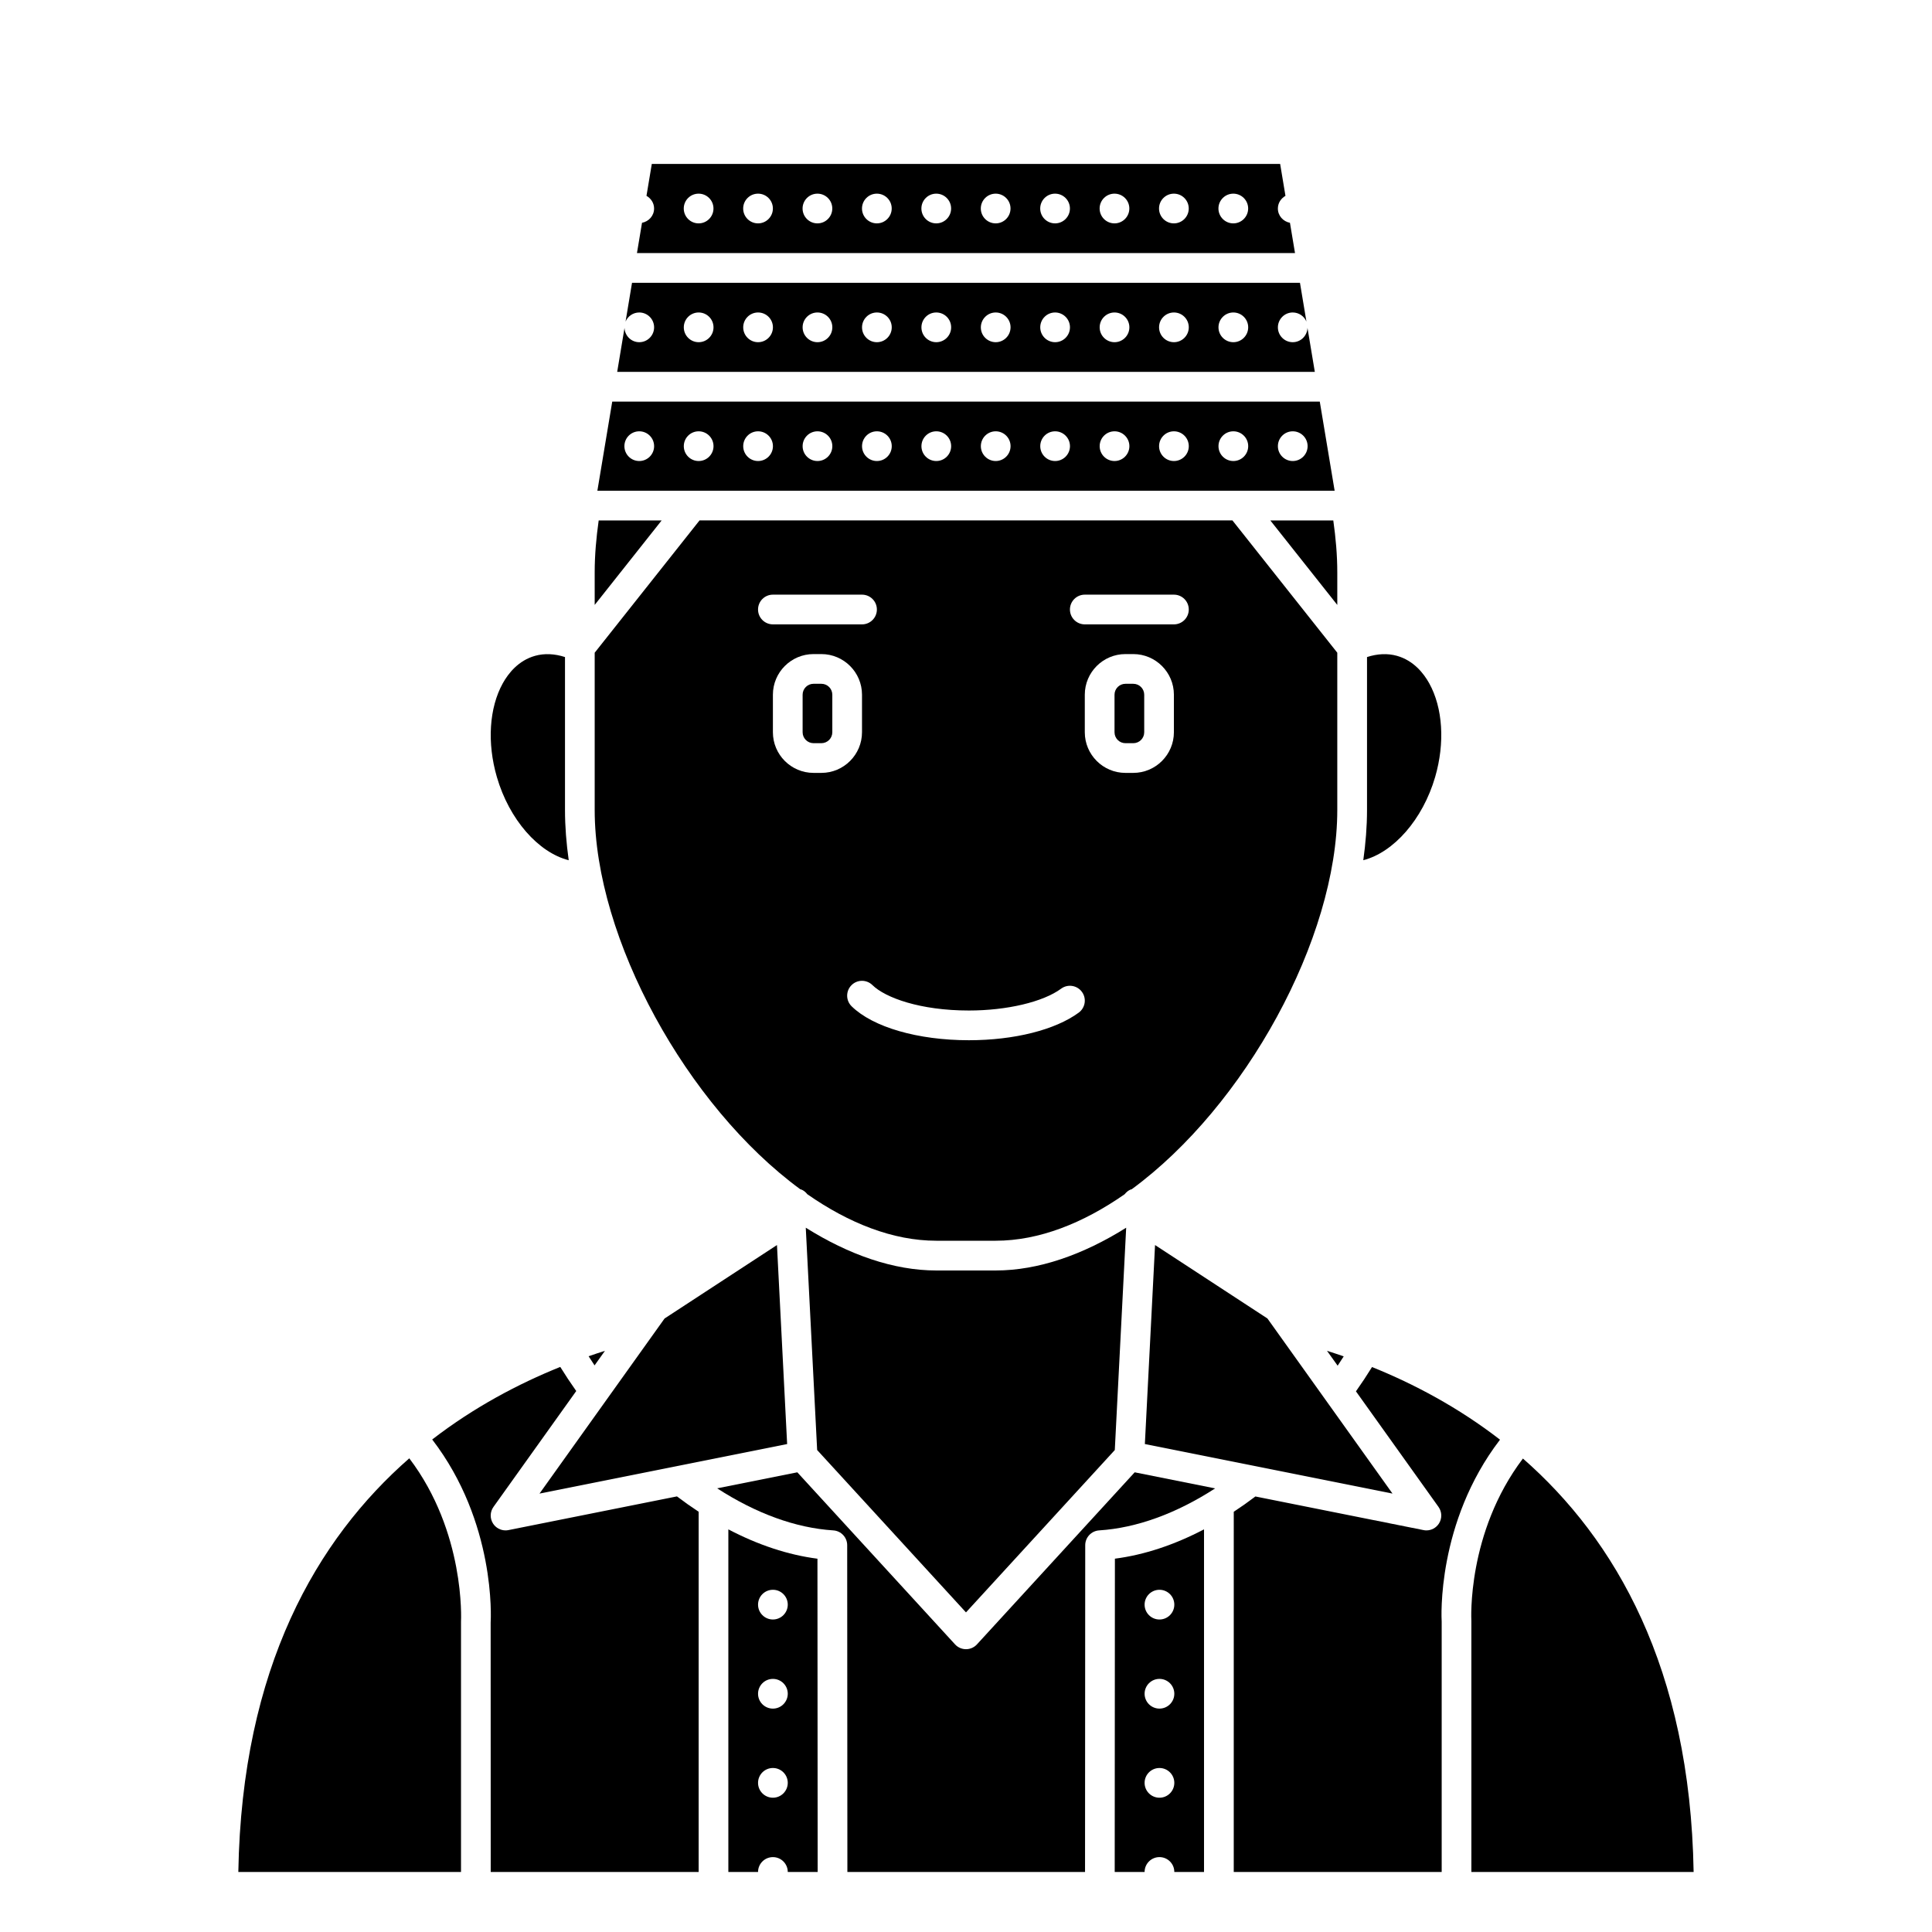 <?xml version="1.0" encoding="UTF-8"?>
<!-- Uploaded to: ICON Repo, www.iconrepo.com, Generator: ICON Repo Mixer Tools -->
<svg fill="#000000" width="800px" height="800px" version="1.1" viewBox="144 144 512 512" xmlns="http://www.w3.org/2000/svg">
 <g>
  <path d="m352.6 526.69-2.695-52.738-29.785 19.461-33.145 46.402z"/>
  <path d="m392.12 480.69c-11.332 0-23.184-4.188-34.582-11.336l3.016 58.918 39.441 43.027 39.438-43.023 3.016-58.918c-11.398 7.144-23.25 11.332-34.582 11.332z"/>
  <path d="m443.71 459.21c0.059-0.02 0.117-0.008 0.18-0.027 30.055-22.027 54.504-66.445 54.504-100.52v-41.688l-27.793-35.066h-141.21l-27.793 35.066v41.688c0 34.07 24.449 78.488 54.504 100.52 0.059 0.02 0.121 0.004 0.18 0.027 0.703 0.254 1.23 0.727 1.668 1.273 11.008 7.672 22.695 12.324 34.176 12.324h15.742c11.48 0 23.172-4.652 34.176-12.324 0.441-0.547 0.969-1.02 1.672-1.277zm-12.227-157.62h23.617c2.172 0 3.938 1.758 3.938 3.938 0 2.176-1.762 3.938-3.938 3.938h-23.617c-2.172 0-3.938-1.758-3.938-3.938 0-2.176 1.762-3.938 3.938-3.938zm-86.594 3.938c0-2.176 1.762-3.938 3.938-3.938h23.617c2.172 0 3.938 1.758 3.938 3.938 0 2.176-1.762 3.938-3.938 3.938h-23.617c-2.176-0.004-3.938-1.762-3.938-3.938zm14.707 43.297c-5.938 0-10.77-4.836-10.77-10.77v-9.945c0-5.941 4.832-10.773 10.77-10.773h2.07c5.941 0 10.773 4.832 10.773 10.766v9.945c0 5.941-4.832 10.777-10.773 10.777zm70.281 63.531c-6.227 4.578-17.105 7.316-29.105 7.316-13.52 0-25.43-3.449-31.086-8.996-1.555-1.523-1.574-4.019-0.055-5.566 1.523-1.559 4.016-1.57 5.566-0.055 3.422 3.359 12.656 6.742 25.574 6.742 10.07 0 19.664-2.269 24.438-5.789 1.75-1.285 4.215-0.914 5.504 0.84 1.293 1.75 0.918 4.211-0.836 5.508zm1.605-74.301v-9.945c0-5.941 4.832-10.773 10.77-10.773h2.07c5.941 0 10.773 4.832 10.773 10.766v9.945c0 5.941-4.832 10.777-10.773 10.777h-2.07c-5.938 0-10.77-4.836-10.77-10.77z"/>
  <path d="m285.8 317.8c-4.418 1.238-7.086 4.641-8.551 7.273-3.617 6.519-4.203 15.809-1.574 24.844 3.289 11.309 11.012 20.016 19.043 22.055-0.625-4.473-0.988-8.926-0.988-13.305v-40.539c-2.734-0.891-5.441-1.023-7.93-0.328z"/>
  <path d="m304.32 501.98c-1.426 0.453-2.871 0.93-4.332 1.438 0.516 0.812 1.031 1.613 1.578 2.426z"/>
  <path d="m486.59 226.81c1.629 0 3.027 0.992 3.625 2.402l-1.711-10.273h-177.01l-1.711 10.273c0.598-1.41 1.996-2.402 3.625-2.402 2.172 0 3.938 1.762 3.938 3.938 0 2.172-1.762 3.938-3.938 3.938-2.121 0-3.82-1.688-3.906-3.785l-1.941 11.656h184.88l-1.945-11.66c-0.082 2.098-1.785 3.789-3.906 3.789-2.172 0-3.938-1.762-3.938-3.938 0.004-2.172 1.766-3.938 3.938-3.938zm-157.44 7.875c-2.172 0-3.938-1.762-3.938-3.938 0-2.172 1.762-3.938 3.938-3.938 2.172 0 3.938 1.762 3.938 3.938 0 2.172-1.762 3.938-3.938 3.938zm15.746 0c-2.172 0-3.938-1.762-3.938-3.938 0-2.172 1.762-3.938 3.938-3.938 2.172 0 3.938 1.762 3.938 3.938 0 2.172-1.766 3.938-3.938 3.938zm15.742 0c-2.172 0-3.938-1.762-3.938-3.938 0-2.172 1.762-3.938 3.938-3.938 2.172 0 3.938 1.762 3.938 3.938 0 2.172-1.762 3.938-3.938 3.938zm15.746 0c-2.172 0-3.938-1.762-3.938-3.938 0-2.172 1.762-3.938 3.938-3.938 2.172 0 3.938 1.762 3.938 3.938 0 2.172-1.766 3.938-3.938 3.938zm15.742 0c-2.172 0-3.938-1.762-3.938-3.938 0-2.172 1.762-3.938 3.938-3.938 2.172 0 3.938 1.762 3.938 3.938 0 2.172-1.762 3.938-3.938 3.938zm15.746 0c-2.172 0-3.938-1.762-3.938-3.938 0-2.172 1.762-3.938 3.938-3.938 2.172 0 3.938 1.762 3.938 3.938-0.004 2.172-1.766 3.938-3.938 3.938zm15.742 0c-2.172 0-3.938-1.762-3.938-3.938 0-2.172 1.762-3.938 3.938-3.938 2.172 0 3.938 1.762 3.938 3.938 0 2.172-1.762 3.938-3.938 3.938zm15.746 0c-2.172 0-3.938-1.762-3.938-3.938 0-2.172 1.762-3.938 3.938-3.938 2.172 0 3.938 1.762 3.938 3.938-0.004 2.172-1.766 3.938-3.938 3.938zm15.742 0c-2.172 0-3.938-1.762-3.938-3.938 0-2.172 1.762-3.938 3.938-3.938 2.172 0 3.938 1.762 3.938 3.938 0 2.172-1.766 3.938-3.938 3.938zm15.746 0c-2.172 0-3.938-1.762-3.938-3.938 0-2.172 1.762-3.938 3.938-3.938 2.172 0 3.938 1.762 3.938 3.938-0.004 2.172-1.766 3.938-3.938 3.938z"/>
  <path d="m207.16 640.09h59.012v-66.332c0.023-0.473 1.156-23.699-13.707-43.289-24.414 21.359-44.383 55.367-45.305 109.62z"/>
  <path d="m447.23 338.06v-9.945c0-1.605-1.301-2.902-2.902-2.902h-2.07c-1.598 0-2.898 1.297-2.898 2.894v9.945c0 1.605 1.301 2.902 2.898 2.902h2.07c1.602 0 2.902-1.297 2.902-2.894z"/>
  <path d="m361.67 325.21h-2.07c-1.598 0-2.898 1.297-2.898 2.894v9.945c0 1.605 1.301 2.902 2.898 2.902h2.07c1.602 0 2.902-1.297 2.902-2.894v-9.945c0-1.605-1.301-2.902-2.902-2.902z"/>
  <path d="m306.25 250.43-3.938 23.617h195.38l-3.938-23.617zm7.16 15.746c-2.172 0-3.938-1.762-3.938-3.938 0-2.172 1.762-3.938 3.938-3.938 2.172 0 3.938 1.762 3.938 3.938 0 2.172-1.766 3.938-3.938 3.938zm15.742 0c-2.172 0-3.938-1.762-3.938-3.938 0-2.172 1.762-3.938 3.938-3.938 2.172 0 3.938 1.762 3.938 3.938 0 2.172-1.762 3.938-3.938 3.938zm15.746 0c-2.172 0-3.938-1.762-3.938-3.938 0-2.172 1.762-3.938 3.938-3.938 2.172 0 3.938 1.762 3.938 3.938 0 2.172-1.766 3.938-3.938 3.938zm15.742 0c-2.172 0-3.938-1.762-3.938-3.938 0-2.172 1.762-3.938 3.938-3.938 2.172 0 3.938 1.762 3.938 3.938 0 2.172-1.762 3.938-3.938 3.938zm15.746 0c-2.172 0-3.938-1.762-3.938-3.938 0-2.172 1.762-3.938 3.938-3.938 2.172 0 3.938 1.762 3.938 3.938 0 2.172-1.766 3.938-3.938 3.938zm15.742 0c-2.172 0-3.938-1.762-3.938-3.938 0-2.172 1.762-3.938 3.938-3.938 2.172 0 3.938 1.762 3.938 3.938 0 2.172-1.762 3.938-3.938 3.938zm15.746 0c-2.172 0-3.938-1.762-3.938-3.938 0-2.172 1.762-3.938 3.938-3.938 2.172 0 3.938 1.762 3.938 3.938-0.004 2.172-1.766 3.938-3.938 3.938zm15.742 0c-2.172 0-3.938-1.762-3.938-3.938 0-2.172 1.762-3.938 3.938-3.938 2.172 0 3.938 1.762 3.938 3.938 0 2.172-1.762 3.938-3.938 3.938zm15.746 0c-2.172 0-3.938-1.762-3.938-3.938 0-2.172 1.762-3.938 3.938-3.938 2.172 0 3.938 1.762 3.938 3.938-0.004 2.172-1.766 3.938-3.938 3.938zm15.742 0c-2.172 0-3.938-1.762-3.938-3.938 0-2.172 1.762-3.938 3.938-3.938 2.172 0 3.938 1.762 3.938 3.938 0 2.172-1.766 3.938-3.938 3.938zm15.746 0c-2.172 0-3.938-1.762-3.938-3.938 0-2.172 1.762-3.938 3.938-3.938 2.172 0 3.938 1.762 3.938 3.938-0.004 2.172-1.766 3.938-3.938 3.938zm15.742 0c-2.172 0-3.938-1.762-3.938-3.938 0-2.172 1.762-3.938 3.938-3.938 2.172 0 3.938 1.762 3.938 3.938 0 2.172-1.766 3.938-3.938 3.938z"/>
  <path d="m301.6 304.31 17.746-22.391h-16.688c-0.648 4.598-1.059 9.195-1.059 13.777z"/>
  <path d="m479.88 493.41-29.781-19.461-2.699 52.738 65.625 13.125z"/>
  <path d="m439.41 640.09h7.922c0-2.172 1.762-3.938 3.938-3.938 2.172 0 3.938 1.762 3.938 3.938h7.871v-90.797c-7.867 4.121-15.832 6.766-23.617 7.773zm11.859-74.781c2.172 0 3.938 1.762 3.938 3.938 0 2.172-1.762 3.938-3.938 3.938-2.172 0-3.938-1.762-3.938-3.938s1.766-3.938 3.938-3.938zm0 23.613c2.172 0 3.938 1.762 3.938 3.938 0 2.172-1.762 3.938-3.938 3.938-2.172 0-3.938-1.762-3.938-3.938 0-2.172 1.766-3.938 3.938-3.938zm0 23.617c2.172 0 3.938 1.762 3.938 3.938 0 2.172-1.762 3.938-3.938 3.938-2.172 0-3.938-1.762-3.938-3.938s1.766-3.938 3.938-3.938z"/>
  <path d="m402.9 579.78c-0.742 0.812-1.797 1.273-2.898 1.273s-2.156-0.461-2.902-1.273l-41.801-45.602-21.242 4.246c10.281 6.648 20.785 10.504 30.773 11.145 2.07 0.133 3.684 1.855 3.684 3.926l0.051 86.598h62.98l0.051-86.598c0-2.07 1.613-3.789 3.684-3.926 9.977-0.641 20.473-4.492 30.742-11.129l-21.32-4.262z"/>
  <path d="m278.75 549.49c-0.258 0.055-0.516 0.078-0.773 0.078-1.32 0-2.57-0.664-3.305-1.797-0.879-1.359-0.836-3.109 0.102-4.426l21.934-30.707c-1.504-2.129-2.914-4.258-4.234-6.394-11.113 4.481-22.836 10.672-33.938 19.234 16.879 21.98 15.562 47.414 15.492 48.535l0.016 66.082h55.105v-95.469c-1.93-1.266-3.844-2.621-5.75-4.066z"/>
  <path d="m547.59 530.53c-14.887 19.648-13.68 42.75-13.664 42.992l0.004 66.574h58.898c-0.918-54.207-20.848-88.207-45.238-109.57z"/>
  <path d="m541.52 525.53c-11.086-8.57-22.805-14.77-33.918-19.25-1.336 2.156-2.75 4.301-4.262 6.438l21.879 30.629c0.938 1.316 0.98 3.066 0.102 4.426-0.734 1.133-1.988 1.797-3.305 1.797-0.254 0-0.516-0.023-0.77-0.078l-44.555-8.91c-1.898 1.441-3.805 2.785-5.731 4.051l-0.004 95.465h55.105v-66.332c-0.062-0.887-1.379-26.27 15.457-48.234z"/>
  <path d="m514.2 317.8c-2.488-0.695-5.195-0.559-7.926 0.328v40.539c0 4.379-0.363 8.824-0.988 13.297 7.996-2.051 15.75-10.746 19.043-22.047 2.629-9.043 2.043-18.324-1.574-24.844-1.469-2.637-4.137-6.031-8.555-7.273z"/>
  <path d="m337.02 549.3v90.793h7.871c0-2.172 1.762-3.938 3.938-3.938 2.172 0 3.938 1.762 3.938 3.938h7.922l-0.055-83.02c-7.785-1.008-15.746-3.652-23.613-7.773zm11.809 71.113c-2.172 0-3.938-1.762-3.938-3.938 0-2.172 1.762-3.938 3.938-3.938 2.172 0 3.938 1.762 3.938 3.938-0.004 2.176-1.766 3.938-3.938 3.938zm0-23.613c-2.172 0-3.938-1.762-3.938-3.938 0-2.172 1.762-3.938 3.938-3.938 2.172 0 3.938 1.762 3.938 3.938-0.004 2.172-1.766 3.938-3.938 3.938zm0-23.617c-2.172 0-3.938-1.762-3.938-3.938 0-2.172 1.762-3.938 3.938-3.938 2.172 0 3.938 1.762 3.938 3.938-0.004 2.172-1.766 3.938-3.938 3.938z"/>
  <path d="m498.49 505.92c0.555-0.824 1.082-1.645 1.609-2.469-1.492-0.52-2.969-1.004-4.422-1.465z"/>
  <path d="m480.65 281.92 17.746 22.391v-8.613c0-4.613-0.414-9.219-1.059-13.777z"/>
  <path d="m484.66 195.9-1.406-8.449h-166.52l-1.41 8.445c1.184 0.684 2.016 1.902 2.016 3.363 0 1.914-1.395 3.434-3.199 3.785l-1.34 8.023h174.39l-1.34-8.023c-1.809-0.352-3.199-1.871-3.199-3.785 0-1.461 0.828-2.68 2.008-3.359zm-155.52 7.297c-2.172 0-3.938-1.762-3.938-3.938 0-2.172 1.762-3.938 3.938-3.938 2.172 0 3.938 1.762 3.938 3.938 0 2.172-1.762 3.938-3.938 3.938zm15.746 0c-2.172 0-3.938-1.762-3.938-3.938 0-2.172 1.762-3.938 3.938-3.938 2.172 0 3.938 1.762 3.938 3.938 0 2.172-1.766 3.938-3.938 3.938zm15.742 0c-2.172 0-3.938-1.762-3.938-3.938 0-2.172 1.762-3.938 3.938-3.938 2.172 0 3.938 1.762 3.938 3.938 0 2.172-1.762 3.938-3.938 3.938zm15.746 0c-2.172 0-3.938-1.762-3.938-3.938 0-2.172 1.762-3.938 3.938-3.938 2.172 0 3.938 1.762 3.938 3.938 0 2.172-1.766 3.938-3.938 3.938zm15.742 0c-2.172 0-3.938-1.762-3.938-3.938 0-2.172 1.762-3.938 3.938-3.938 2.172 0 3.938 1.762 3.938 3.938 0 2.172-1.762 3.938-3.938 3.938zm15.746 0c-2.172 0-3.938-1.762-3.938-3.938 0-2.172 1.762-3.938 3.938-3.938 2.172 0 3.938 1.762 3.938 3.938-0.004 2.172-1.766 3.938-3.938 3.938zm15.742 0c-2.172 0-3.938-1.762-3.938-3.938 0-2.172 1.762-3.938 3.938-3.938 2.172 0 3.938 1.762 3.938 3.938 0 2.172-1.762 3.938-3.938 3.938zm15.746 0c-2.172 0-3.938-1.762-3.938-3.938 0-2.172 1.762-3.938 3.938-3.938 2.172 0 3.938 1.762 3.938 3.938-0.004 2.172-1.766 3.938-3.938 3.938zm15.742 0c-2.172 0-3.938-1.762-3.938-3.938 0-2.172 1.762-3.938 3.938-3.938 2.172 0 3.938 1.762 3.938 3.938 0 2.172-1.766 3.938-3.938 3.938zm15.746 0c-2.172 0-3.938-1.762-3.938-3.938 0-2.172 1.762-3.938 3.938-3.938 2.172 0 3.938 1.762 3.938 3.938-0.004 2.172-1.766 3.938-3.938 3.938z"/>
 </g>
</svg>